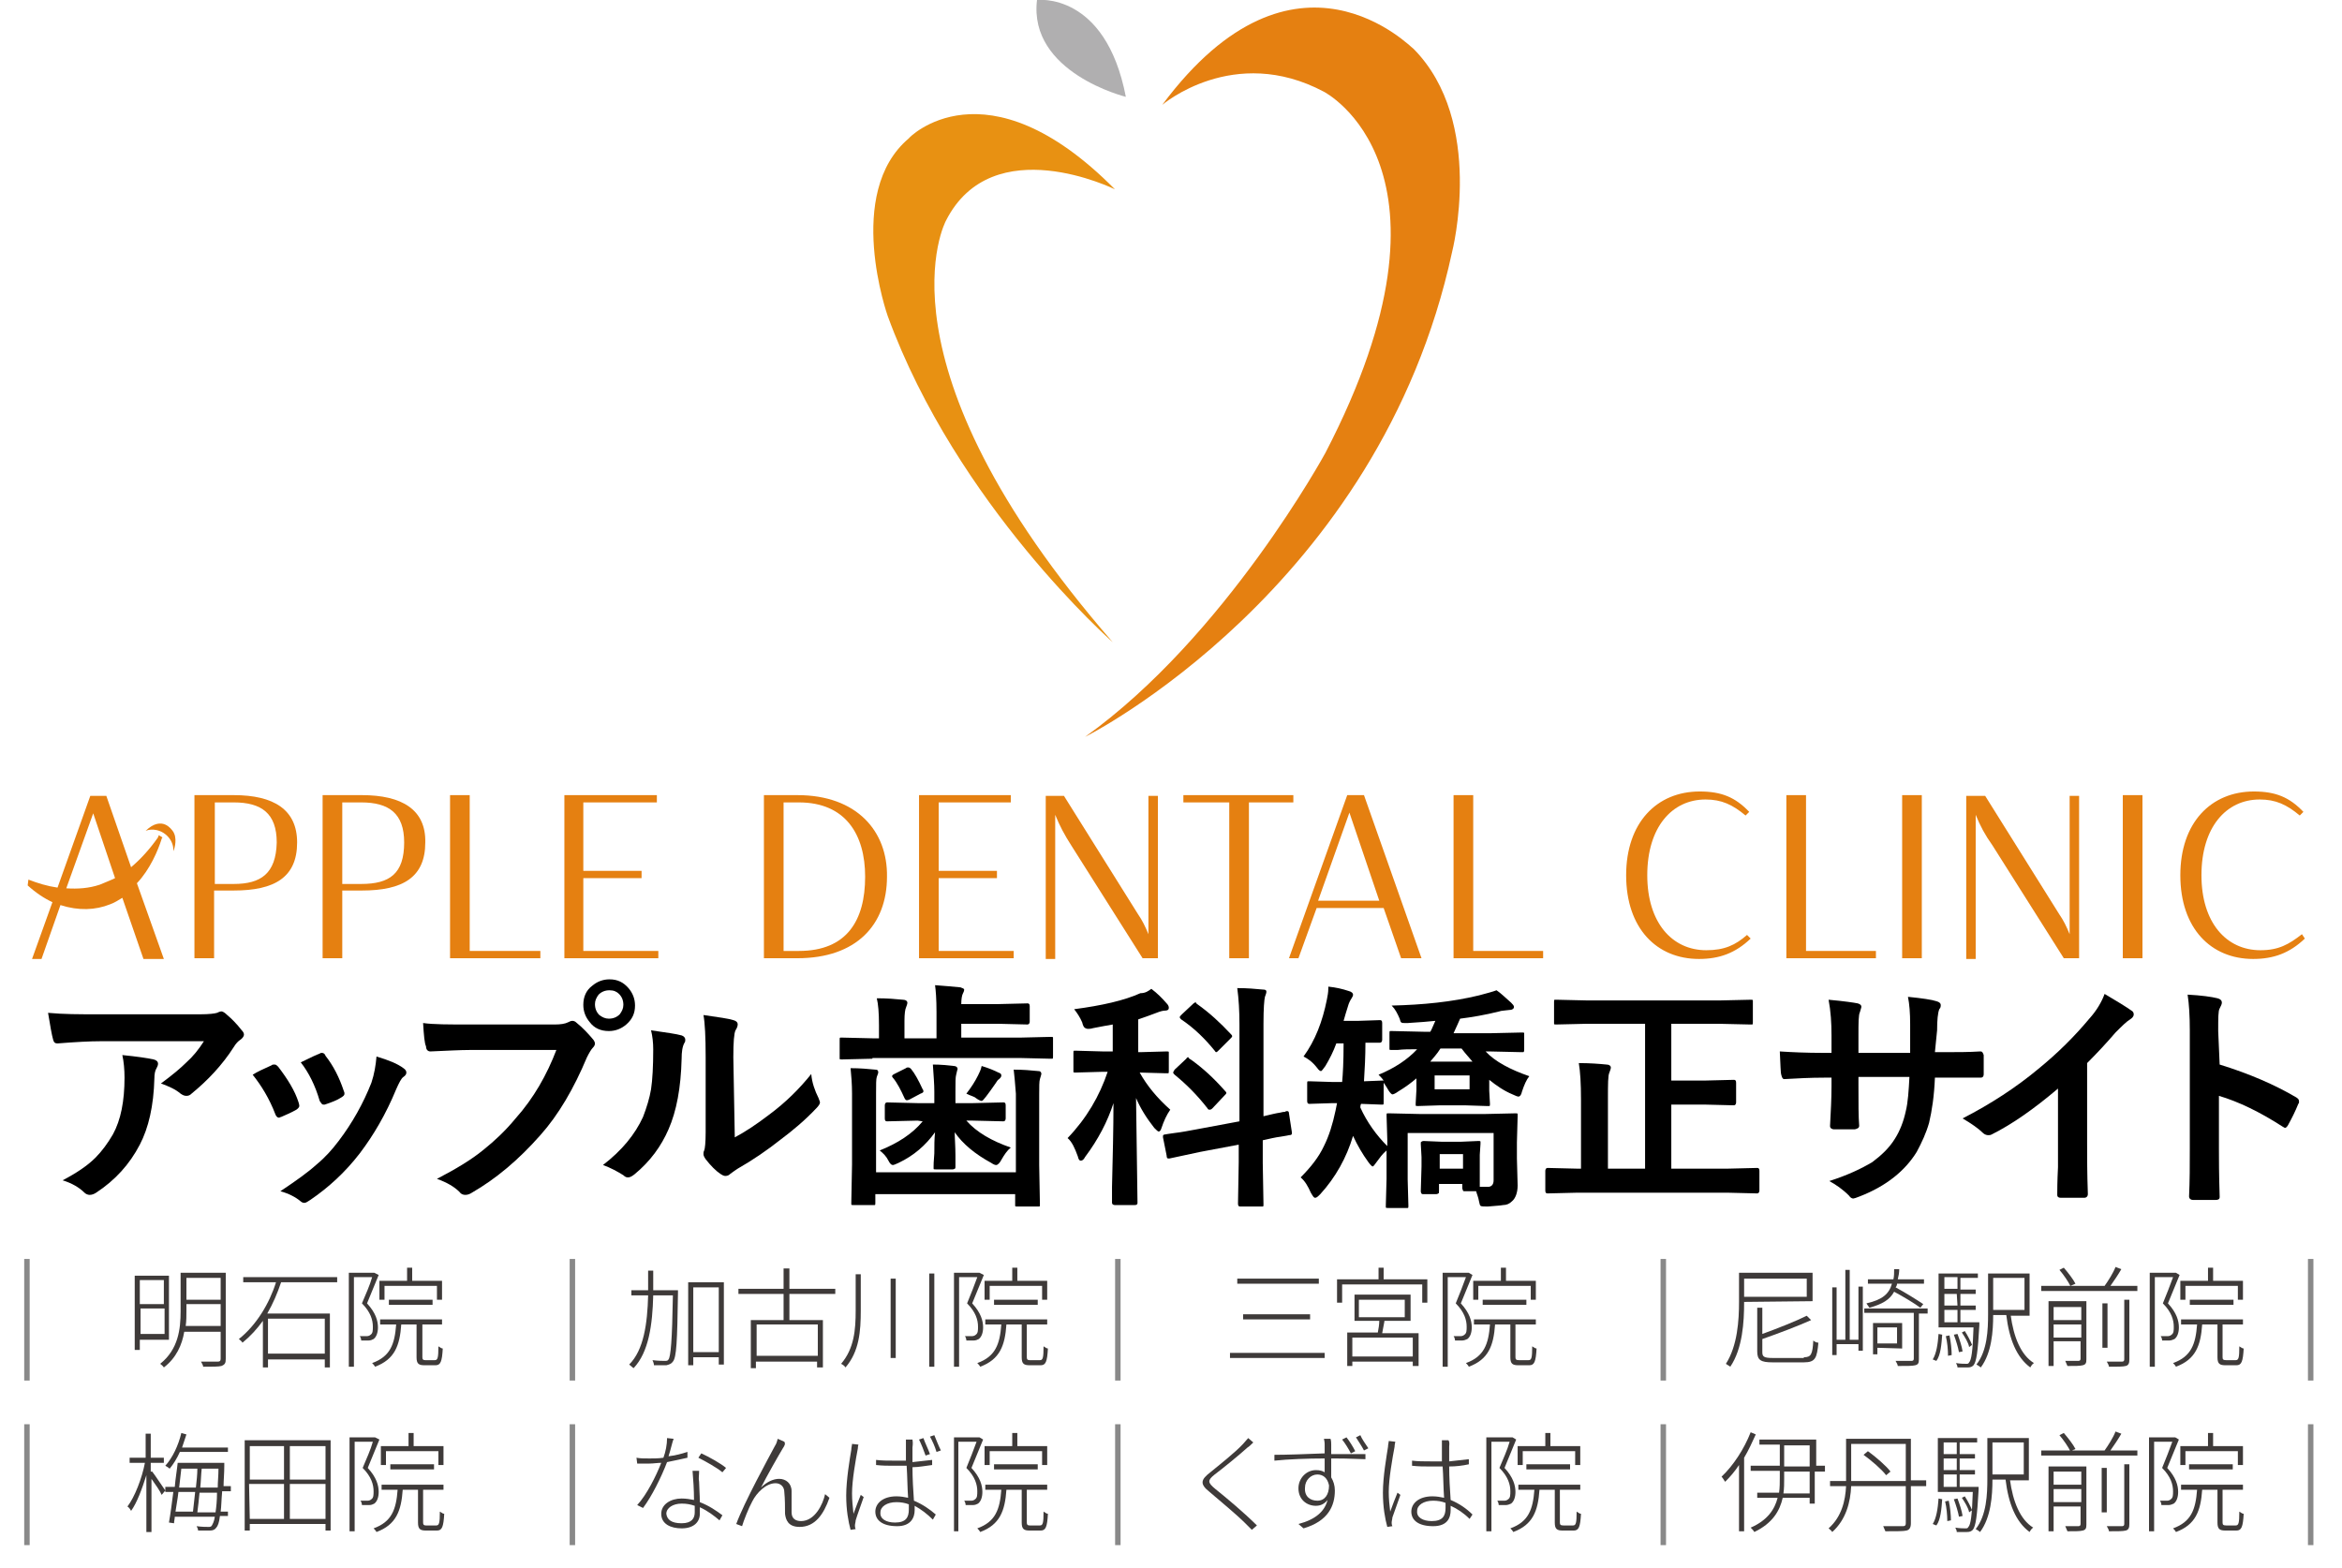 <?xml version="1.0" encoding="utf-8"?>
<!-- Generator: Adobe Illustrator 27.9.0, SVG Export Plug-In . SVG Version: 6.00 Build 0)  -->
<svg version="1.1" id="レイヤー_1" xmlns="http://www.w3.org/2000/svg" xmlns:xlink="http://www.w3.org/1999/xlink" x="0px"
	 y="0px" viewBox="0 0 321.6 215.3" style="enable-background:new 0 0 321.6 215.3;" xml:space="preserve">
<style type="text/css">
	.st0{fill:none;stroke:#898989;stroke-width:0.75;stroke-miterlimit:10;}
	.st1{fill:#E58011;}
	.st2{fill:#E89112;}
	.st3{fill:#B0AFB0;}
	.st4{enable-background:new    ;}
	.st5{fill:#3E3A39;}
</style>
<g>
	<g>
		<g>
			<g>
				<line class="st0" x1="3.7" y1="172.9" x2="3.7" y2="189.6"/>
			</g>
		</g>
	</g>
	<g>
		<g>
			<g>
				<line class="st0" x1="3.7" y1="195.6" x2="3.7" y2="212.2"/>
			</g>
		</g>
	</g>
	<g>
		<g>
			<g>
				<line class="st0" x1="78.6" y1="172.9" x2="78.6" y2="189.6"/>
			</g>
		</g>
	</g>
	<g>
		<g>
			<g>
				<line class="st0" x1="78.6" y1="195.6" x2="78.6" y2="212.2"/>
			</g>
		</g>
	</g>
	<g>
		<g>
			<g>
				<line class="st0" x1="153.5" y1="172.9" x2="153.5" y2="189.6"/>
			</g>
		</g>
	</g>
	<g>
		<g>
			<g>
				<line class="st0" x1="153.5" y1="195.6" x2="153.5" y2="212.2"/>
			</g>
		</g>
	</g>
	<g>
		<g>
			<g>
				<line class="st0" x1="228.4" y1="172.9" x2="228.4" y2="189.6"/>
			</g>
		</g>
	</g>
	<g>
		<g>
			<g>
				<line class="st0" x1="228.4" y1="195.6" x2="228.4" y2="212.2"/>
			</g>
		</g>
	</g>
	<g>
		<g>
			<g>
				<line class="st0" x1="317.3" y1="172.9" x2="317.3" y2="189.6"/>
			</g>
		</g>
	</g>
	<g>
		<g>
			<g>
				<line class="st0" x1="317.3" y1="195.6" x2="317.3" y2="212.2"/>
			</g>
		</g>
	</g>
</g>
<g>
	<path class="st1" d="M32.1,109.2h-5.4v22.4h2.7v-9.3h2.7c5.6,0,8.7-1.8,8.7-6.6C40.8,111.2,37.6,109.2,32.1,109.2 M32.1,121.4h-2.6
		v-11.2h2.6c3.8,0,5.9,1.5,5.9,5.5C37.9,120,35.8,121.4,32.1,121.4"/>
	<path class="st1" d="M49.7,109.2h-5.4v22.4H47v-9.3h2.7c5.6,0,8.7-1.8,8.7-6.6C58.5,111.2,55.2,109.2,49.7,109.2 M49.6,121.4H47
		v-11.2h2.6c3.8,0,5.9,1.5,5.9,5.5C55.5,120,53.5,121.4,49.6,121.4"/>
	<polygon class="st1" points="64.5,109.2 61.8,109.2 61.8,131.6 74.2,131.6 74.2,130.6 64.5,130.6 	"/>
	<path class="st1" d="M22.2,115.2c0-0.1,0.1-0.1,0.1-0.2l-0.5-0.3c0,0.1-0.1,0.2-0.1,0.3c-1.2,1.7-2.4,3-3.7,4.1l-3.4-9.8h-2.2
		l-4.5,12.6c-1.4-0.2-2.7-0.6-4-1.1l-0.1,0.8c1.1,1,2.3,1.8,3.4,2.3l-2.8,7.8h1.3l2.6-7.4c2.5,0.8,4.8,0.7,6.8-0.1
		c0.6-0.2,1.2-0.6,1.7-0.9l2.9,8.4h2.8l-3.7-10.4C20.6,119.4,21.7,116.8,22.2,115.2 M13.7,121.5c-1.5,0.5-3,0.6-4.6,0.5l3.7-10.3
		l3,8.9C15.2,120.9,14.4,121.2,13.7,121.5"/>
	<path class="st1" d="M20,114.1c0.5-0.2,1-0.2,1.5-0.1c1.4,0.3,2.4,1.6,2.3,2.9c0.2-0.4,0.6-1.9-0.1-2.8
		C23.6,114,22.3,111.9,20,114.1"/>
	<path class="st1" d="M109.5,109.2h-4.6v22.4h4.6c8.1,0,12.3-4.6,12.3-11.2C121.9,114.2,117.7,109.2,109.5,109.2 M109.7,130.6h-2.1
		v-20.4h2.1c6.4,0,9.1,4.4,9.1,10.2C118.8,126.4,116.3,130.6,109.7,130.6"/>
	<polygon class="st1" points="128.9,120.6 136.9,120.6 136.9,119.6 128.9,119.6 128.9,110.2 138.8,110.2 138.8,109.2 126.2,109.2 
		126.2,131.6 139.2,131.6 139.2,130.6 128.9,130.6 	"/>
	<path class="st1" d="M157.7,128.3c-0.4-1-0.9-2-1.4-2.7l-10.2-16.3h-2.5v22.4h1.3v-19.8c0.6,1.5,1.3,2.8,2.2,4.2l9.8,15.5h2.1
		v-22.3h-1.3L157.7,128.3L157.7,128.3z"/>
	<polygon class="st1" points="177.6,109.2 162.5,109.2 162.5,110.2 168.8,110.2 168.8,131.6 171.5,131.6 171.5,110.2 177.6,110.2 	
		"/>
	<path class="st1" d="M185,109.2l-8,22.4h1.3l2.5-6.9h9.2l2.4,6.9h2.8l-7.9-22.4C187.2,109.2,185,109.2,185,109.2z M181,123.7
		l4.3-12.1l4.1,12.1H181z"/>
	<polygon class="st1" points="202.3,109.2 199.6,109.2 199.6,131.6 211.9,131.6 211.9,130.6 202.3,130.6 	"/>
	<path class="st1" d="M234.3,130.5c-4.7,0-8.1-3.8-8.1-10.3c0-6.6,3.4-10.4,8-10.4c2.2,0,3.7,0.7,5.5,2.2l0.5-0.5
		c-1.9-2-3.8-2.8-6.8-2.8c-5.9,0-10.1,4.3-10.1,11.5c0,7.3,4.2,11.5,10,11.5c2.8,0,5-0.8,7.1-2.8l-0.5-0.5
		C238.3,129.8,236.8,130.5,234.3,130.5"/>
	<polygon class="st1" points="248,109.2 245.3,109.2 245.3,131.6 257.6,131.6 257.6,130.6 248,130.6 	"/>
	<rect x="261.2" y="109.2" class="st1" width="2.7" height="22.4"/>
	<path class="st1" d="M284.2,128.3c-0.4-1-0.9-2-1.4-2.7l-10.2-16.3H270v22.4h1.3v-19.8c0.6,1.5,1.3,2.8,2.3,4.2l9.8,15.5h2.1v-22.3
		h-1.3L284.2,128.3L284.2,128.3z"/>
	<rect x="291.5" y="109.2" class="st1" width="2.7" height="22.4"/>
	<path class="st1" d="M316.1,128.3c-1.8,1.4-3.2,2.2-5.7,2.2c-4.7,0-8.1-3.8-8.1-10.3c0-6.6,3.4-10.4,8-10.4c2.2,0,3.7,0.7,5.5,2.2
		l0.5-0.5c-1.9-2-3.8-2.8-6.8-2.8c-5.9,0-10.1,4.3-10.1,11.5c0,7.3,4.2,11.5,10,11.5c2.8,0,5-0.8,7.1-2.8L316.1,128.3z"/>
	<polygon class="st1" points="80.1,120.6 88.1,120.6 88.1,119.6 80.1,119.6 80.1,110.2 90.2,110.2 90.2,109.2 77.5,109.2 
		77.5,131.6 90.4,131.6 90.4,130.6 80.1,130.6 	"/>
</g>
<g>
	<path class="st2" d="M153.1,26c0,0-16.8-8.3-23.2,4.3c0,0-10.6,19.4,22.9,57.9c0,0-21.4-18.8-30.9-44.8c0,0-6-16.9,2.9-24.4
		C124.7,19,135.3,8,153.1,26"/>
	<path class="st1" d="M159.6,14.4c0,0,9.8-8.4,22.2-1.8c0,0,20.5,10.5,0.2,49.6c0,0-13.7,25.2-33,39c0,0,40.4-20.2,50.4-66.6
		c0,0,4.6-17.9-5.3-27.9C193.9,6.7,177.9-10.2,159.6,14.4"/>
	<path class="st3" d="M142.4,0c0,0,9.4-1.2,12.2,13.3C154.6,13.3,141.2,10,142.4,0"/>
</g>
<g class="st4">
	<path class="st5" d="M20.9,202.1c0.4,0.5,1.5,2.2,1.8,2.6l-0.5,0.6c-0.2-0.5-0.9-1.5-1.4-2.2v7.3h-0.7v-7.8
		c-0.6,1.9-1.3,3.8-2.1,4.9c-0.1-0.2-0.3-0.5-0.5-0.6c1-1.3,2-3.9,2.4-6h-2.1v-0.7H20v-3.3h0.7v3.3h1.8v0.7h-1.8v1.2H20.9z
		 M24.7,199.4c-0.4,0.9-0.9,1.7-1.4,2.3c-0.1-0.1-0.4-0.3-0.6-0.4c1-1.1,1.8-2.8,2.2-4.5l0.7,0.2c-0.2,0.6-0.4,1.2-0.6,1.8h6.3v0.6
		L24.7,199.4L24.7,199.4z M30.5,204.9c-0.1,1.1-0.1,2-0.2,2.7h1v0.6h-1.1c-0.1,0.9-0.3,1.4-0.5,1.6c-0.2,0.3-0.5,0.4-0.9,0.4
		c-0.3,0-1,0-1.6,0c0-0.2-0.1-0.4-0.2-0.6c0.7,0.1,1.3,0.1,1.6,0.1c0.2,0,0.4,0,0.5-0.2s0.3-0.5,0.4-1.2H24c0,0.3-0.1,0.6-0.1,0.9
		l-0.7-0.1c0.2-1.1,0.4-2.6,0.6-4.2h-1.1v-0.7H24c0.1-1.2,0.3-2.3,0.4-3.3h6.4v0.4c0,1.1-0.1,2-0.1,2.8h1v0.7h-1.2V204.9z
		 M24.5,204.9c-0.1,1-0.3,1.9-0.4,2.7h2.4c0.1-0.8,0.2-1.7,0.3-2.7H24.5z M24.9,201.7c-0.1,0.8-0.2,1.7-0.3,2.6h2.3
		c0.1-0.9,0.2-1.8,0.2-2.6H24.9z M29.6,207.7c0.1-0.7,0.2-1.6,0.2-2.7h-2.4c-0.1,1-0.2,2-0.3,2.7H29.6z M29.9,204.3
		c0-0.8,0.1-1.6,0.1-2.6h-2.3c-0.1,0.8-0.1,1.7-0.2,2.6H29.9z"/>
	<path class="st5" d="M45.4,197.8v12.4h-0.7v-0.9H34.3v0.9h-0.7v-12.4H45.4z M34.3,198.6v4.6H39v-4.6H34.3z M34.3,208.6H39v-4.8
		h-4.8L34.3,208.6L34.3,208.6z M44.7,198.6h-4.9v4.6h4.9V198.6z M44.7,208.6v-4.8h-4.9v4.8H44.7z"/>
	<path class="st5" d="M52.1,197.7c-0.5,1.2-1.1,2.7-1.6,3.9c1.2,1.3,1.5,2.4,1.5,3.3c0,0.7-0.2,1.3-0.6,1.6
		c-0.2,0.1-0.4,0.2-0.7,0.2s-0.7,0-1,0c0-0.2-0.1-0.5-0.2-0.6c0.4,0,0.7,0,1,0c0.2,0,0.4-0.1,0.5-0.2c0.3-0.2,0.3-0.6,0.3-1.1
		c0-0.9-0.3-2-1.5-3.2c0.5-1.2,1.1-2.5,1.4-3.6h-2.5v12.3H48v-12.9h3.4h0.1L52.1,197.7z M59.9,209.5c0.4,0,0.5-0.3,0.5-1.9
		c0.2,0.1,0.4,0.3,0.6,0.3c-0.1,1.8-0.3,2.3-1,2.3h-1.5c-0.8,0-1.1-0.2-1.1-1.1v-4.5h-2.1c-0.2,2.9-0.9,4.8-3.6,5.8
		c-0.1-0.2-0.3-0.4-0.4-0.5c2.5-0.9,3.1-2.6,3.3-5.3h-2.2v-0.7h8.5v0.7h-2.8v4.5c0,0.3,0.1,0.4,0.4,0.4H59.9z M53,201.2h-0.7v-2.6
		h3.8v-1.8h0.7v1.8h4.1v2.6h-0.7v-1.9H53V201.2z M53.6,201.8v-0.7h6v0.7H53.6z"/>
</g>
<g class="st4">
	<path class="st5" d="M91.8,200c0.8-0.1,1.7-0.3,2.6-0.6v0.8c-0.9,0.2-1.8,0.4-2.8,0.6c-0.8,2.1-2.1,4.7-3.3,6.3l-0.8-0.4
		c1.3-1.4,2.6-4,3.3-5.8c-0.5,0-1.1,0.1-1.6,0.1s-1.2,0-1.7,0l-0.1-0.8c0.5,0.1,1.1,0.1,1.8,0.1c0.6,0,1.2,0,1.9-0.1
		c0.3-0.8,0.5-1.8,0.5-2.7l0.9,0.1C92.3,198.1,92.1,199.1,91.8,200z M96,203.5c0,0.6,0.1,1.8,0.1,2.8c1.3,0.5,2.3,1.2,3.1,1.8
		l-0.4,0.7c-0.7-0.6-1.6-1.3-2.7-1.8c0,0.3,0,0.6,0,0.9c0,1.1-0.8,2-2.5,2c-1.5,0-2.8-0.6-2.8-2c0-1.3,1.3-2.1,2.8-2.1
		c0.6,0,1.2,0.1,1.7,0.2c0-1.3-0.1-2.9-0.2-4H96C96,202.7,95.9,203,96,203.5z M93.6,209.2c1.4,0,1.8-0.7,1.8-1.5c0-0.3,0-0.6,0-0.9
		c-0.6-0.2-1.1-0.3-1.8-0.3c-1.2,0-2.1,0.6-2.1,1.4C91.6,208.7,92.2,209.2,93.6,209.2z M95.9,200.2l0.4-0.6c1.1,0.5,2.7,1.4,3.4,2
		l-0.5,0.6C98.5,201.6,96.9,200.7,95.9,200.2z"/>
	<path class="st5" d="M107.5,198.9c-0.6,1-2.2,3.8-3,5.4c0.8-0.8,1.7-1.2,2.5-1.2c0.9,0,1.7,0.6,1.7,1.7c0,1,0,2.1,0,2.9
		c0,0.9,0.6,1.2,1.3,1.2c1.9,0,3-2.3,3.3-3.7l0.6,0.5c-0.8,2.3-2,4-4.1,4c-1.6,0-1.9-1-2-1.8c0-0.9,0-2-0.1-3c0-0.7-0.5-1.2-1.2-1.2
		c-1.3,0-2.6,1.3-3.2,2.5c-0.5,0.9-1.2,2.7-1.4,3.4l-0.8-0.3c1.1-3,4.5-9.2,5.3-10.7c0.2-0.3,0.3-0.6,0.4-1l0.9,0.4
		C107.9,198.3,107.7,198.6,107.5,198.9z"/>
	<path class="st5" d="M117.8,198.9c-0.3,1.6-0.8,4.4-0.8,6.2c0,1,0.1,1.8,0.2,2.8c0.3-0.8,0.7-1.9,1-2.6l0.4,0.3
		c-0.3,0.9-0.9,2.5-1.1,3.2c0,0.2-0.1,0.5-0.1,0.7c0,0.1,0,0.3,0.1,0.5l-0.7,0.1c-0.3-1.1-0.6-2.7-0.6-4.7c0-2.2,0.5-5.1,0.7-6.3
		c0-0.3,0.1-0.6,0.1-0.8l0.9,0.1C117.9,198.3,117.8,198.6,117.8,198.9z M125.3,198.8c0,0.5,0,1.3,0,2c1-0.1,1.9-0.2,2.7-0.3v0.7
		c-0.9,0.1-1.8,0.3-2.7,0.3c0,1.5,0.1,3.2,0.2,4.6c1.2,0.5,2.2,1.2,3,1.9l-0.4,0.7c-0.8-0.8-1.6-1.4-2.5-1.9c0,0.2,0,0.4,0,0.6
		c0,1-0.5,2.2-2.4,2.2c-2,0-3-0.8-3-2c0-1.1,1-2.1,2.9-2.1c0.6,0,1.1,0.1,1.6,0.2c-0.1-1.3-0.1-3-0.2-4.4c-0.6,0-1.1,0-1.7,0
		c-0.9,0-1.6,0-2.5-0.1v-0.7c0.8,0.1,1.6,0.1,2.5,0.1c0.5,0,1.1,0,1.6,0c0-0.8,0-1.5,0-2c0-0.3,0-0.6,0-0.9h0.9
		C125.4,198.3,125.3,198.6,125.3,198.8z M122.9,209.1c1.5,0,1.9-0.7,1.9-1.8c0-0.2,0-0.4,0-0.7c-0.5-0.2-1.1-0.3-1.7-0.3
		c-1.3,0-2.2,0.6-2.2,1.4C120.8,208.6,121.7,209.1,122.9,209.1z M127.7,199.7l-0.6,0.2c-0.2-0.6-0.6-1.6-0.9-2.2l0.6-0.2
		C127,198.1,127.5,199.1,127.7,199.7z M129.2,199.2l-0.6,0.2c-0.2-0.7-0.6-1.6-0.9-2.1l0.6-0.2C128.5,197.6,128.9,198.6,129.2,199.2
		z"/>
	<path class="st5" d="M135,197.7c-0.5,1.2-1.1,2.7-1.6,3.9c1.2,1.3,1.5,2.4,1.5,3.3c0,0.7-0.2,1.3-0.6,1.6c-0.2,0.1-0.4,0.2-0.7,0.2
		s-0.7,0-1,0c0-0.2-0.1-0.5-0.2-0.6c0.4,0,0.7,0,1,0c0.2,0,0.4-0.1,0.5-0.2c0.3-0.2,0.3-0.6,0.3-1.1c0-0.9-0.3-2-1.5-3.2
		c0.5-1.2,1-2.5,1.4-3.6h-2.5v12.3H131v-12.9h3.4h0.1L135,197.7z M142.8,209.5c0.4,0,0.5-0.3,0.5-1.9c0.2,0.1,0.4,0.3,0.6,0.3
		c-0.1,1.8-0.3,2.3-1,2.3h-1.5c-0.8,0-1.1-0.2-1.1-1.1v-4.5h-2.1c-0.2,2.9-0.9,4.8-3.6,5.8c-0.1-0.2-0.3-0.4-0.4-0.5
		c2.5-0.9,3.1-2.6,3.3-5.3h-2.2v-0.7h8.5v0.7H141v4.5c0,0.3,0.1,0.4,0.4,0.4H142.8z M135.9,201.2h-0.7v-2.6h3.8v-1.8h0.7v1.8h4.1
		v2.6h-0.7v-1.9h-7.2L135.9,201.2L135.9,201.2z M136.5,201.8v-0.7h6v0.7H136.5z"/>
</g>
<g class="st4">
	<path class="st5" d="M171.3,198.8c-1.1,1-3.3,2.8-4.5,3.7c-1,0.8-1,1.1,0.1,2c1.5,1.2,4,3.3,5.7,5l-0.7,0.6
		c-0.3-0.3-0.6-0.6-0.9-0.9c-1.2-1.2-3.5-3.1-4.9-4.3c-1.4-1.1-1.2-1.7,0.1-2.7c1.1-0.9,3.5-2.8,4.5-3.9c0.2-0.2,0.5-0.6,0.7-0.8
		l0.7,0.6C171.9,198.3,171.5,198.7,171.3,198.8z"/>
	<path class="st5" d="M182.8,198.4c0,0.3,0,0.8,0,1.3c0.2,0,0.4,0,0.5,0c2,0,3.6,0,4.2,0v0.7c-0.8,0-2-0.1-4.2-0.1
		c-0.2,0-0.3,0-0.5,0c0,0.9,0,1.9,0,2.6c0.3,0.5,0.5,1.1,0.5,1.8c0,2.1-0.9,4.2-4.3,5.2l-0.7-0.6c2.3-0.6,3.6-1.7,4-3.3
		c-0.4,0.5-0.9,0.8-1.6,0.8c-1.3,0-2.4-0.9-2.4-2.4c0-1.4,1.1-2.5,2.4-2.5c0.5,0,0.9,0.1,1.2,0.3c0-0.5,0-1.2,0-1.9
		c-2.3,0-5,0.1-6.9,0.3v-0.8c1.6,0,4.5-0.1,6.9-0.2c0-0.6,0-1,0-1.3s-0.1-0.7-0.1-0.7h0.9C182.8,197.8,182.8,198.3,182.8,198.4z
		 M180.9,206.1c1,0,1.6-0.8,1.6-2.1c-0.2-1-0.8-1.5-1.6-1.5c-0.9,0-1.7,0.8-1.7,1.8C179.1,205.5,179.9,206.1,180.9,206.1z
		 M186.1,199.3l-0.6,0.3c-0.3-0.6-0.8-1.4-1.2-1.9l0.6-0.3C185.3,197.9,185.8,198.7,186.1,199.3z M187.9,198.9l-0.6,0.3
		c-0.3-0.6-0.8-1.3-1.1-1.8l0.6-0.3C187,197.6,187.5,198.3,187.9,198.9z"/>
	<path class="st5" d="M191.5,198.7c-0.3,1.6-0.8,4.4-0.8,6.2c0,1,0.1,1.8,0.2,2.7c0.3-0.8,0.7-1.9,1-2.6l0.4,0.3
		c-0.3,0.9-0.9,2.5-1.1,3.1c0,0.2-0.1,0.5-0.1,0.7c0,0.1,0,0.3,0.1,0.5l-0.7,0.1c-0.3-1.1-0.6-2.7-0.6-4.7c0-2.2,0.5-5,0.7-6.3
		c0-0.3,0.1-0.6,0.1-0.8l0.9,0.1C191.6,198.1,191.5,198.4,191.5,198.7z M199,198.7c0,0.5,0,1.3,0,2c1-0.1,1.9-0.2,2.7-0.3v0.7
		c-0.9,0.2-1.8,0.3-2.7,0.3c0,1.5,0.1,3.2,0.2,4.6c1.2,0.5,2.2,1.2,3,2l-0.4,0.6c-0.8-0.8-1.7-1.4-2.6-1.8c0,0.2,0,0.4,0,0.6
		c0,1-0.4,2.2-2.4,2.2s-3-0.8-3-2c0-1.1,1-2.1,2.9-2.1c0.6,0,1.1,0.1,1.6,0.2c-0.1-1.3-0.1-3-0.2-4.3c-0.6,0-1.1,0-1.7,0
		c-0.9,0-1.6,0-2.5-0.1v-0.7c0.8,0.1,1.6,0.1,2.5,0.1c0.5,0,1.1,0,1.6,0v-2c0-0.3,0-0.6,0-0.9h0.9C199.1,198.1,199,198.4,199,198.7z
		 M196.6,208.9c1.5,0,1.9-0.7,1.9-1.8c0-0.2,0-0.4,0-0.7c-0.5-0.2-1.1-0.3-1.7-0.3c-1.3,0-2.2,0.6-2.2,1.4
		C194.5,208.4,195.4,208.9,196.6,208.9z"/>
	<path class="st5" d="M208.2,197.7c-0.5,1.2-1.1,2.7-1.6,3.9c1.2,1.3,1.5,2.4,1.5,3.3c0,0.7-0.2,1.3-0.6,1.6
		c-0.2,0.1-0.5,0.2-0.7,0.2c-0.3,0-0.7,0-1,0c0-0.2-0.1-0.5-0.2-0.6c0.4,0,0.7,0,1,0c0.2,0,0.4-0.1,0.5-0.2c0.3-0.2,0.3-0.6,0.3-1.1
		c0-0.9-0.3-2-1.5-3.2c0.5-1.2,1.1-2.5,1.4-3.6h-2.5v12.3h-0.7v-12.9h3.5h0.1L208.2,197.7z M216,209.5c0.4,0,0.5-0.3,0.5-1.9
		c0.2,0.1,0.4,0.3,0.6,0.3c-0.1,1.8-0.3,2.3-1,2.3h-1.5c-0.8,0-1.1-0.2-1.1-1.1v-4.5h-2.1c-0.2,2.9-0.9,4.8-3.6,5.8
		c-0.1-0.2-0.3-0.4-0.4-0.5c2.5-0.9,3.1-2.6,3.3-5.3h-2.2v-0.7h8.5v0.7h-2.8v4.5c0,0.3,0.1,0.4,0.5,0.4H216z M209.1,201.2h-0.7v-2.6
		h3.8v-1.8h0.7v1.8h4.1v2.6h-0.7v-1.9h-7.2L209.1,201.2L209.1,201.2z M209.6,201.8v-0.7h6v0.7H209.6z"/>
</g>
<g class="st4">
	<path class="st5" d="M19.2,183.9v1.5h-0.7v-10.2h4.7v8.8h-4V183.9z M19.2,175.8v3.3h3.3v-3.3H19.2z M22.6,183.2v-3.5h-3.3v3.5H22.6
		z M31,186.6c0,0.6-0.1,0.8-0.6,1c-0.4,0.1-1.2,0.1-2.5,0.1c0-0.2-0.2-0.5-0.3-0.7c1.1,0,2,0,2.3,0s0.4-0.1,0.4-0.4v-3.7h-5
		c-0.3,1.8-1.1,3.6-2.8,4.9c-0.1-0.2-0.4-0.4-0.5-0.5c2.5-2,2.8-4.8,2.8-7.2v-5.3H31V186.6z M30.3,182.2v-3.1h-4.7v0.9
		c0,0.7,0,1.4-0.1,2.1h4.8V182.2z M25.6,175.5v3h4.7v-3H25.6z"/>
	<path class="st5" d="M38.6,176.1c-0.5,1.5-1.1,2.9-1.9,4.3h8.6v7.4h-0.7v-1.1h-7.8v1.1h-0.7v-6.4c-0.8,1.1-1.7,2.1-2.8,3
		c-0.1-0.2-0.4-0.4-0.5-0.5c2.4-1.9,4.2-4.9,5.1-7.8h-4.5v-0.7h12.9v0.7H38.6z M36.8,181.1v4.8h7.8v-4.8H36.8z"/>
	<path class="st5" d="M52,175.1c-0.5,1.2-1.1,2.7-1.6,3.9c1.2,1.3,1.5,2.4,1.5,3.3c0,0.7-0.2,1.3-0.6,1.6c-0.2,0.1-0.4,0.2-0.7,0.2
		s-0.7,0-1,0c0-0.2-0.1-0.5-0.2-0.6c0.4,0,0.7,0,1,0c0.2,0,0.4-0.1,0.5-0.2c0.3-0.2,0.3-0.6,0.3-1.1c0-0.9-0.3-2-1.5-3.2
		c0.5-1.2,1.1-2.5,1.4-3.6h-2.5v12.3h-0.7v-12.9h3.4h0.1L52,175.1z M59.7,186.8c0.4,0,0.5-0.3,0.5-1.9c0.2,0.1,0.4,0.3,0.6,0.3
		c-0.1,1.8-0.3,2.3-1,2.3h-1.5c-0.8,0-1.1-0.2-1.1-1.1v-4.5h-2.1c-0.2,2.9-0.9,4.8-3.6,5.8c-0.1-0.2-0.3-0.4-0.4-0.5
		c2.5-0.9,3.1-2.6,3.3-5.3h-2.2v-0.7h8.5v0.7H58v4.5c0,0.3,0.1,0.4,0.4,0.4H59.7z M52.8,178.5h-0.7v-2.6h3.8v-1.8h0.7v1.8h4.1v2.6
		H60v-1.9h-7.2V178.5z M53.4,179.2v-0.7h6v0.7H53.4z"/>
</g>
<g class="st4">
	<path class="st5" d="M93.1,177.5c-0.1,6.8-0.2,8.9-0.7,9.5c-0.2,0.3-0.5,0.4-0.9,0.5c-0.4,0-1.1,0-1.7,0c0-0.2-0.1-0.5-0.2-0.7
		c0.8,0.1,1.5,0.1,1.7,0.1s0.4,0,0.5-0.2c0.3-0.4,0.5-2.6,0.6-8.8h-2.7c-0.1,4-0.6,7.8-2.7,10c-0.1-0.1-0.4-0.3-0.6-0.5
		c2-2,2.5-5.6,2.6-9.5h-2.3v-0.7H89c0-0.9,0-1.8,0-2.7h0.7c0,0.9,0,1.8,0,2.7h3.4V177.5z M99.4,176.1v11.3h-0.7v-1h-3.5v1.1h-0.7
		v-11.4L99.4,176.1L99.4,176.1z M98.7,185.7v-8.9h-3.5v8.9H98.7z"/>
	<path class="st5" d="M108.4,177.7v3.6h4.6v6.5h-0.8V187h-8.4v0.9h-0.7v-6.6h4.5v-3.6h-6.2V177h6.2v-2.8h0.8v2.8h6.3v0.7H108.4z
		 M112.3,181.9h-8.4v4.3h8.4V181.9z"/>
	<path class="st5" d="M118.2,175v5c0,2.8-0.2,5.6-2.1,7.8c-0.1-0.2-0.4-0.4-0.6-0.5c1.8-2.1,2-4.7,2-7.3v-5H118.2z M123,175.6v10.9
		h-0.7v-10.9H123z M128.3,174.9v12.8h-0.7v-12.8H128.3z"/>
	<path class="st5" d="M135.1,175.1c-0.5,1.2-1.1,2.7-1.6,3.9c1.2,1.3,1.5,2.4,1.5,3.3c0,0.7-0.2,1.3-0.6,1.6
		c-0.2,0.1-0.4,0.2-0.7,0.2s-0.7,0-1,0c0-0.2-0.1-0.5-0.2-0.6c0.4,0,0.7,0,1,0c0.2,0,0.4-0.1,0.5-0.2c0.3-0.2,0.3-0.6,0.3-1.1
		c0-0.9-0.3-2-1.5-3.2c0.5-1.2,1-2.5,1.4-3.6h-2.5v12.3H131v-12.9h3.4h0.1L135.1,175.1z M142.8,186.8c0.4,0,0.5-0.3,0.5-1.9
		c0.2,0.1,0.4,0.3,0.6,0.3c-0.1,1.8-0.3,2.3-1,2.3h-1.5c-0.8,0-1.1-0.2-1.1-1.1v-4.5h-2.1c-0.2,2.9-0.9,4.8-3.6,5.8
		c-0.1-0.2-0.3-0.4-0.4-0.5c2.5-0.9,3.1-2.6,3.3-5.3h-2.2v-0.7h8.5v0.7H141v4.5c0,0.3,0.1,0.4,0.4,0.4H142.8z M135.9,178.5h-0.7
		v-2.6h3.8v-1.8h0.7v1.8h4.1v2.6h-0.7v-1.9h-7.2L135.9,178.5L135.9,178.5z M136.5,179.2v-0.7h6v0.7H136.5z"/>
</g>
<g class="st4">
	<path class="st5" d="M181.9,185.8v0.7h-13v-0.7H181.9z M181.1,175.6v0.7h-11.2v-0.7H181.1z M179.9,180.5v0.7h-9.2v-0.7H179.9z"/>
	<path class="st5" d="M196,175.7v3.2h-0.7v-2.5h-11v2.5h-0.7v-3.2h5.7v-1.6h0.7v1.6H196z M190.1,181.5c-0.1,0.5-0.2,1.1-0.3,1.6h5
		v4.5H194V187h-8.3v0.6H185V183h4.2c0.1-0.5,0.2-1.1,0.2-1.6H186v-3.6h7.7v3.6h-3.6V181.5z M194,183.7h-8.3v2.6h8.3V183.7z
		 M186.6,180.9h6.3v-2.4h-6.3V180.9z"/>
	<path class="st5" d="M202.2,175.1c-0.5,1.2-1.1,2.7-1.6,3.9c1.2,1.3,1.5,2.4,1.5,3.3c0,0.7-0.2,1.3-0.6,1.6
		c-0.2,0.1-0.5,0.2-0.7,0.2c-0.3,0-0.7,0-1,0c0-0.2-0.1-0.5-0.2-0.6c0.4,0,0.7,0,1,0c0.2,0,0.4-0.1,0.5-0.2c0.3-0.2,0.3-0.6,0.3-1.1
		c0-0.9-0.3-2-1.5-3.2c0.5-1.2,1-2.5,1.4-3.6h-2.5v12.3h-0.7v-12.9h3.5h0.1L202.2,175.1z M209.9,186.8c0.4,0,0.5-0.3,0.5-1.9
		c0.2,0.1,0.4,0.3,0.6,0.3c-0.1,1.8-0.3,2.3-1,2.3h-1.5c-0.8,0-1.1-0.2-1.1-1.1v-4.5h-2.1c-0.2,2.9-0.9,4.8-3.6,5.8
		c-0.1-0.2-0.3-0.4-0.4-0.5c2.5-0.9,3.1-2.6,3.3-5.3h-2.2v-0.7h8.5v0.7h-2.8v4.5c0,0.3,0.1,0.4,0.5,0.4H209.9z M203,178.5h-0.7v-2.6
		h3.8v-1.8h0.7v1.8h4.1v2.6h-0.7v-1.9H203V178.5z M203.6,179.2v-0.7h6v0.7H203.6z"/>
</g>
<g class="st4">
	<path class="st5" d="M239.5,178.8v0.1c0,2.6-0.2,6.3-1.9,8.8c-0.1-0.1-0.5-0.3-0.6-0.4c1.6-2.5,1.8-6,1.8-8.5v-4h10.1v3.9
		L239.5,178.8L239.5,178.8z M239.5,175.6v2.5h8.6v-2.5H239.5z M247.7,186.4c1,0,1.2-0.4,1.3-2.3c0.2,0.2,0.5,0.3,0.7,0.3
		c-0.2,2.1-0.4,2.7-2,2.7h-4.3c-1.6,0-2.1-0.3-2.1-1.5v-6h0.7v3.6c2.2-0.8,4.7-1.8,6.1-2.5l0.6,0.6c-1.8,0.8-4.4,1.8-6.7,2.6v1.8
		c0,0.6,0.2,0.8,1.4,0.8h4.3V186.4z"/>
	<path class="st5" d="M255.2,176.7h0.6v8.8h-0.6v-0.9h-3v1.5h-0.6v-9.3h0.6v7.2h1.2v-9.6h0.6v9.6h1.2V176.7z M264.7,180.4h-1.2v6.3
		c0,0.5-0.1,0.7-0.5,0.8s-1.1,0.1-2.4,0.1c0-0.2-0.2-0.5-0.3-0.7c1.1,0,1.9,0,2.2,0c0.2,0,0.3-0.1,0.3-0.3v-6.3H256v-0.6h8.7V180.4z
		 M263.7,179.6c-0.8-0.6-2.3-1.5-3.6-2.2c-0.6,1.1-1.6,1.7-3.4,2.2c-0.1-0.2-0.3-0.4-0.4-0.6c2.2-0.5,3.1-1.3,3.5-2.7h-3.3v-0.6h3.5
		c0.1-0.4,0.1-0.9,0.1-1.4h0.7c0,0.5-0.1,1-0.2,1.4h3.6v0.6h-3.7c0,0.2-0.1,0.4-0.2,0.5c1.3,0.7,2.9,1.7,3.8,2.3L263.7,179.6z
		 M257.8,185.1v0.9h-0.6v-4.3h4v3.5L257.8,185.1L257.8,185.1z M257.8,182.3v2.2h2.7v-2.2H257.8z"/>
	<path class="st5" d="M265.4,186.7c0.5-0.8,0.7-2.1,0.8-3.5l0.5,0.1c-0.1,1.3-0.2,2.8-0.8,3.6L265.4,186.7z M271.8,181.6
		c0,0,0,0.2,0,0.4c-0.2,3.7-0.4,5-0.8,5.5c-0.2,0.2-0.4,0.3-0.8,0.3c-0.3,0-0.9,0-1.4,0c0-0.2-0.1-0.4-0.2-0.6
		c0.6,0.1,1.2,0.1,1.4,0.1c0.2,0,0.3,0,0.4-0.2c0.3-0.3,0.5-1.5,0.6-4.8h-4.8v-7.4h5.4v0.6h-2.4v1.6h2.1v0.6h-2.1v1.6h2.1v0.6h-2.1
		v1.7L271.8,181.6L271.8,181.6z M267,175.4v1.6h1.8v-1.6H267z M268.7,177.7H267v1.6h1.8L268.7,177.7L268.7,177.7z M267,181.6h1.8
		v-1.7H267V181.6z M267.7,183.4c0.2,0.9,0.3,2,0.3,2.7l-0.5,0.1c0-0.8-0.1-1.9-0.3-2.7L267.7,183.4z M268.8,183.2
		c0.3,0.8,0.6,1.7,0.7,2.4l-0.5,0.1c-0.1-0.6-0.4-1.6-0.7-2.4L268.8,183.2z M270.4,185c-0.1-0.6-0.6-1.4-1-2l0.4-0.2
		c0.4,0.6,0.8,1.4,1,1.9L270.4,185z M276.1,180.6c0.4,3,1.4,5.5,3.2,6.6c-0.2,0.1-0.4,0.4-0.5,0.6c-1.9-1.4-2.9-3.9-3.3-7.2h-1.8
		c0,2.2-0.2,5.2-1.7,7.2c-0.1-0.1-0.4-0.3-0.6-0.4c1.5-1.9,1.6-4.8,1.6-6.9v-5.6h5.7v5.8h-2.6V180.6z M273.7,175.5v4.4h4.3v-4.4
		H273.7z"/>
	<path class="st5" d="M293.5,176.6v0.7h-13.2v-0.7h8.7c0.5-0.7,1.2-1.8,1.5-2.6l0.8,0.3c-0.4,0.7-1,1.6-1.5,2.3H293.5z M286.5,186.7
		c0,0.5-0.1,0.7-0.5,0.8s-1,0.1-2.1,0.1c-0.1-0.2-0.2-0.5-0.3-0.7c0.9,0,1.6,0,1.8,0c0.2,0,0.3-0.1,0.3-0.3v-2.4H282v3.4h-0.7v-8.9
		h5.2V186.7z M282,179.5v1.8h3.8v-1.8H282z M285.8,183.7v-1.8H282v1.8H285.8z M283.4,174.1c0.6,0.7,1.3,1.6,1.6,2.2l-0.7,0.3
		c-0.3-0.6-0.9-1.5-1.5-2.2L283.4,174.1z M289.4,185.1h-0.7V179h0.7V185.1z M291.7,178.5h0.7v8.2c0,0.5-0.1,0.8-0.5,0.9
		c-0.4,0.1-1.1,0.1-2.3,0.1c0-0.2-0.2-0.5-0.3-0.7c1,0,1.8,0,2.1,0c0.2,0,0.3-0.1,0.3-0.3L291.7,178.5L291.7,178.5z"/>
	<path class="st5" d="M299.3,175.1c-0.5,1.2-1.1,2.7-1.6,3.9c1.2,1.3,1.5,2.4,1.5,3.3c0,0.7-0.2,1.3-0.6,1.6
		c-0.2,0.1-0.5,0.2-0.7,0.2c-0.3,0-0.7,0-1,0c0-0.2-0.1-0.5-0.2-0.6c0.4,0,0.7,0,1,0c0.2,0,0.4-0.1,0.5-0.2c0.3-0.2,0.3-0.6,0.3-1.1
		c0-0.9-0.3-2-1.5-3.2c0.5-1.2,1-2.5,1.4-3.6h-2.5v12.3h-0.7v-12.9h3.5h0.1L299.3,175.1z M307,186.8c0.4,0,0.5-0.3,0.5-1.9
		c0.2,0.1,0.4,0.3,0.6,0.3c-0.1,1.8-0.3,2.3-1,2.3h-1.5c-0.8,0-1.1-0.2-1.1-1.1v-4.5h-2.1c-0.2,2.9-0.9,4.8-3.6,5.8
		c-0.1-0.2-0.3-0.4-0.4-0.5c2.5-0.9,3.1-2.6,3.3-5.3h-2.2v-0.7h8.5v0.7h-2.8v4.5c0,0.3,0.1,0.4,0.5,0.4H307z M300.1,178.5h-0.7v-2.6
		h3.8v-1.8h0.7v1.8h4.1v2.6h-0.7v-1.9h-7.2L300.1,178.5L300.1,178.5z M300.7,179.2v-0.7h6v0.7H300.7z"/>
</g>
<g class="st4">
	<path class="st5" d="M241.1,197c-0.5,1.1-1,2.2-1.6,3.2v10.1h-0.7v-9.1c-0.6,0.9-1.2,1.6-1.9,2.3c-0.1-0.1-0.3-0.5-0.5-0.7
		c1.6-1.5,3.1-3.8,4-6.1L241.1,197z M250.4,202.1h-1.2v4.4h-0.7v-0.8h-3.7c-0.4,1.8-1.4,3.5-3.9,4.7c-0.1-0.2-0.3-0.4-0.5-0.6
		c2.3-1,3.3-2.5,3.7-4.1h-2.8V205h3c0.1-0.7,0.1-1.4,0.1-2.1V202h-4v-0.7h4v-2.9h-2.8v-0.7h7.8v3.6h1.2v0.8H250.4z M248.5,202.1H245
		v0.9c0,0.7,0,1.4-0.1,2.1h3.6V202.1z M245,201.4h3.5v-2.9H245V201.4z"/>
	<path class="st5" d="M264.5,204.1h-2.1v5.1c0,0.6-0.2,0.9-0.6,1s-1.4,0.1-2.9,0.1c-0.1-0.2-0.2-0.5-0.3-0.7c1.3,0,2.4,0,2.7,0
		c0.3,0,0.4-0.1,0.4-0.4v-5.1h-7.5c-0.1,2.2-0.7,4.6-2.6,6.3c-0.1-0.2-0.4-0.4-0.5-0.5c1.8-1.6,2.3-3.8,2.4-5.8h-2.2v-0.7h2.2
		c0-0.3,0-0.5,0-0.8v-5h8.9v5.7h2.1V204.1z M261.7,203.4v-5.1h-7.5v4.3c0,0.3,0,0.5,0,0.8H261.7z M256.5,199.3
		c1.1,0.8,2.5,2,3.1,2.8l-0.6,0.5c-0.6-0.8-2-2-3.1-2.8L256.5,199.3z"/>
	<path class="st5" d="M265.4,209.3c0.5-0.8,0.7-2.1,0.8-3.5l0.5,0.1c-0.1,1.3-0.2,2.8-0.8,3.6L265.4,209.3z M271.7,204.2
		c0,0,0,0.2,0,0.4c-0.2,3.7-0.4,5-0.8,5.5c-0.2,0.2-0.4,0.3-0.8,0.3c-0.3,0-0.9,0-1.4,0c0-0.2-0.1-0.4-0.2-0.6
		c0.6,0.1,1.2,0.1,1.4,0.1c0.2,0,0.3,0,0.4-0.2c0.3-0.3,0.5-1.5,0.6-4.8h-4.8v-7.4h5.4v0.6h-2.4v1.6h2.1v0.6h-2.1v1.6h2.1v0.6h-2.1
		v1.7L271.7,204.2L271.7,204.2z M266.9,198.1v1.6h1.8v-1.6H266.9z M268.7,200.3h-1.8v1.6h1.8V200.3z M266.9,204.2h1.8v-1.7h-1.8
		V204.2z M267.6,206.1c0.2,0.9,0.3,2,0.3,2.7l-0.5,0.1c0-0.8-0.1-1.9-0.3-2.7L267.6,206.1z M268.8,205.8c0.3,0.8,0.6,1.7,0.7,2.4
		l-0.5,0.1c-0.1-0.6-0.4-1.6-0.7-2.4L268.8,205.8z M270.4,207.7c-0.1-0.6-0.6-1.4-1-2l0.4-0.2c0.4,0.6,0.8,1.4,1,1.9L270.4,207.7z
		 M276,203.2c0.4,3,1.4,5.5,3.2,6.6c-0.2,0.1-0.4,0.4-0.5,0.6c-1.9-1.4-2.9-3.9-3.3-7.2h-1.8c0,2.2-0.2,5.2-1.7,7.2
		c-0.1-0.1-0.4-0.3-0.6-0.4c1.5-1.9,1.6-4.8,1.6-6.9v-5.6h5.7v5.8H276V203.2z M273.6,198.1v4.4h4.3v-4.4H273.6z"/>
	<path class="st5" d="M293.5,199.2v0.7h-13.2v-0.7h8.7c0.5-0.7,1.2-1.8,1.5-2.6l0.8,0.3c-0.4,0.7-1,1.6-1.5,2.3H293.5z M286.5,209.4
		c0,0.5-0.1,0.7-0.5,0.8s-1,0.1-2.1,0.1c-0.1-0.2-0.2-0.5-0.3-0.7c0.9,0,1.6,0,1.8,0c0.2,0,0.3-0.1,0.3-0.3v-2.4H282v3.4h-0.7v-8.9
		h5.2V209.4z M282,202.1v1.8h3.8v-1.8H282z M285.8,206.3v-1.8H282v1.8H285.8z M283.4,196.8c0.6,0.7,1.3,1.6,1.6,2.2l-0.7,0.3
		c-0.3-0.6-0.9-1.5-1.5-2.2L283.4,196.8z M289.3,207.7h-0.7v-6.1h0.7V207.7z M291.7,201.1h0.7v8.2c0,0.5-0.1,0.8-0.5,0.9
		c-0.4,0.1-1.1,0.1-2.3,0.1c0-0.2-0.2-0.5-0.3-0.7c1,0,1.8,0,2.1,0c0.2,0,0.3-0.1,0.3-0.3L291.7,201.1L291.7,201.1z"/>
	<path class="st5" d="M299.2,197.7c-0.5,1.2-1.1,2.7-1.6,3.9c1.2,1.3,1.5,2.4,1.5,3.3c0,0.7-0.2,1.3-0.6,1.6
		c-0.2,0.1-0.5,0.2-0.7,0.2c-0.3,0-0.7,0-1,0c0-0.2-0.1-0.5-0.2-0.6c0.4,0,0.7,0,1,0c0.2,0,0.4-0.1,0.5-0.2c0.3-0.2,0.3-0.6,0.3-1.1
		c0-0.9-0.3-2-1.5-3.2c0.5-1.2,1-2.5,1.4-3.6h-2.5v12.3h-0.7v-12.9h3.5h0.1L299.2,197.7z M307,209.5c0.4,0,0.5-0.3,0.5-1.9
		c0.2,0.1,0.4,0.3,0.6,0.3c-0.1,1.8-0.3,2.3-1,2.3h-1.5c-0.8,0-1.1-0.2-1.1-1.1v-4.5h-2.1c-0.2,2.9-0.9,4.8-3.6,5.8
		c-0.1-0.2-0.3-0.4-0.4-0.5c2.5-0.9,3.1-2.6,3.3-5.3h-2.2v-0.7h8.5v0.7h-2.8v4.5c0,0.3,0.1,0.4,0.5,0.4H307z M300.1,201.2h-0.7v-2.6
		h3.8v-1.8h0.7v1.8h4.1v2.6h-0.7v-1.9h-7.2L300.1,201.2L300.1,201.2z M300.6,201.8v-0.7h6v0.7H300.6z"/>
</g>
<g>
	<path d="M6.6,139.1c2.1,0.2,4.3,0.2,6.7,0.2h14.2c1.2,0,2-0.1,2.3-0.2c0.4-0.2,0.6-0.2,0.6-0.2c0.2,0,0.5,0.2,0.8,0.5
		c0.6,0.5,1.3,1.2,2,2.1c0.2,0.2,0.3,0.4,0.3,0.6c0,0.2-0.2,0.5-0.5,0.7c-0.3,0.2-0.6,0.5-0.9,1c-1.6,2.5-3.6,4.6-5.8,6.4
		c-0.2,0.2-0.4,0.3-0.7,0.3c-0.3,0-0.5-0.1-0.8-0.3c-0.7-0.6-1.6-1-2.7-1.4c1.5-1.1,2.7-2.1,3.5-2.9c0.9-0.8,1.7-1.8,2.4-2.9H13.7
		c-1.3,0-3.3,0.1-5.8,0.3c-0.3,0-0.5-0.1-0.6-0.5C7.1,142.1,6.9,140.9,6.6,139.1z M8.6,162.1c1.9-1,3.4-2,4.5-3.1
		c0.9-0.9,1.7-2,2.4-3.2c1.1-2,1.6-4.6,1.6-7.8c0-1.1-0.1-2.2-0.3-3.1c2,0.2,3.4,0.4,4.3,0.6c0.4,0.1,0.6,0.3,0.6,0.6
		c0,0.2-0.1,0.4-0.2,0.6c-0.2,0.3-0.3,0.8-0.3,1.4c-0.1,3.8-0.8,6.8-2,9.1c-1.4,2.7-3.4,4.9-6,6.6c-0.3,0.2-0.6,0.3-0.9,0.3
		c-0.2,0-0.5-0.1-0.7-0.3C10.9,163.1,9.9,162.5,8.6,162.1z"/>
	<path d="M34.7,147.6c0.6-0.4,1.5-0.8,2.6-1.3c0.1-0.1,0.2-0.1,0.4-0.1c0.2,0,0.3,0.1,0.5,0.3c1.3,1.7,2.3,3.3,2.8,4.9
		c0.1,0.3,0.1,0.5,0.1,0.5c0,0.1-0.1,0.3-0.4,0.5c-0.7,0.4-1.4,0.7-2.1,1c-0.1,0-0.2,0.1-0.3,0.1c-0.2,0-0.4-0.2-0.5-0.5
		C37,150.9,35.9,149.1,34.7,147.6z M51.7,145.1c1.7,0.5,2.9,1,3.7,1.6c0.3,0.2,0.4,0.4,0.4,0.6c0,0.2-0.1,0.4-0.4,0.6
		c-0.3,0.2-0.6,0.8-1,1.7c-1.4,3.4-3.1,6.3-5,8.8c-2,2.6-4.3,4.7-6.8,6.4c-0.3,0.2-0.6,0.4-0.8,0.4c-0.2,0-0.4-0.1-0.5-0.2
		c-0.7-0.6-1.7-1.1-2.8-1.4c2.1-1.4,3.8-2.6,5-3.7c1.1-0.9,2.1-2,3-3.2c1.9-2.5,3.4-5.2,4.5-8C51.4,147.5,51.6,146.3,51.7,145.1z
		 M41.3,145.9c1.4-0.7,2.3-1.1,2.6-1.2c0.1-0.1,0.2-0.1,0.3-0.1c0.2,0,0.4,0.1,0.5,0.4c1.1,1.4,1.9,3,2.5,4.8
		c0.1,0.2,0.1,0.3,0.1,0.4c0,0.2-0.1,0.3-0.4,0.5c-0.6,0.4-1.4,0.7-2.3,1c-0.1,0-0.2,0-0.2,0c-0.2,0-0.3-0.2-0.5-0.5
		C43.3,149.1,42.4,147.3,41.3,145.9z"/>
	<path d="M58.1,140.5c1.4,0.2,3.5,0.2,6.3,0.2h11.8c0.8,0,1.4-0.1,1.8-0.3c0.2-0.1,0.4-0.2,0.6-0.2c0.2,0,0.4,0.1,0.5,0.2
		c1,0.8,1.7,1.6,2.3,2.3c0.2,0.2,0.3,0.5,0.3,0.6c0,0.2-0.1,0.4-0.3,0.6c-0.2,0.2-0.5,0.7-0.8,1.3c-1.8,4.3-3.9,7.9-6.4,10.7
		c-3,3.4-6.1,6-9.4,7.9c-0.3,0.2-0.6,0.3-0.9,0.3c-0.3,0-0.6-0.1-0.8-0.4c-0.7-0.7-1.7-1.3-3.1-1.8c2.5-1.3,4.7-2.6,6.4-4
		c1.5-1.2,3-2.6,4.4-4.3c2.5-2.8,4.3-6,5.6-9.4H64.5c-1.2,0-3.1,0.1-5.4,0.2c-0.3,0-0.6-0.2-0.6-0.7
		C58.3,143.3,58.2,142.2,58.1,140.5z M83.7,134.5c1.1,0,1.9,0.4,2.6,1.2c0.6,0.7,0.9,1.5,0.9,2.4c0,1.1-0.4,1.9-1.2,2.6
		c-0.7,0.6-1.5,0.9-2.4,0.9c-1.1,0-2-0.4-2.6-1.2c-0.6-0.7-0.9-1.5-0.9-2.4c0-1.1,0.4-2,1.2-2.6C82,134.8,82.8,134.5,83.7,134.5z
		 M83.7,136c-0.6,0-1.1,0.2-1.5,0.6c-0.3,0.4-0.5,0.8-0.5,1.3c0,0.6,0.2,1.1,0.6,1.5c0.4,0.3,0.8,0.5,1.3,0.5c0.6,0,1.1-0.2,1.5-0.6
		c0.3-0.4,0.5-0.8,0.5-1.3c0-0.6-0.2-1.1-0.6-1.5C84.7,136.2,84.3,136,83.7,136z"/>
	<path d="M89.4,141.5c2.1,0.3,3.5,0.5,4.2,0.7c0.3,0.1,0.5,0.3,0.5,0.6c0,0.1,0,0.3-0.1,0.4c-0.3,0.5-0.4,1.3-0.4,2.2
		c-0.1,4-0.7,7.2-1.8,9.7c-1,2.3-2.5,4.4-4.7,6.2c-0.4,0.3-0.6,0.4-0.9,0.4c-0.2,0-0.4-0.1-0.6-0.3c-0.8-0.5-1.7-1-2.8-1.4
		c2.6-2,4.4-4.2,5.5-6.6c0.5-1.3,0.9-2.6,1.1-3.8c0.2-1.3,0.3-3.2,0.3-5.5C89.7,143.2,89.6,142.3,89.4,141.5z M100.9,156.2
		c1.5-0.8,3-1.8,4.7-3.1c2.3-1.7,4.2-3.6,5.8-5.6c0.1,1.2,0.5,2.3,1,3.3c0.1,0.3,0.2,0.5,0.2,0.6c0,0.2-0.2,0.5-0.5,0.8
		c-1.6,1.7-3.3,3.1-4.9,4.3c-1.9,1.5-3.8,2.8-5.9,4c-0.3,0.2-0.6,0.4-1,0.7c-0.2,0.2-0.4,0.3-0.7,0.3c-0.2,0-0.4-0.1-0.7-0.3
		c-0.6-0.4-1.3-1.1-2-2c-0.2-0.3-0.3-0.5-0.3-0.7c0-0.2,0-0.3,0.1-0.5c0.1-0.2,0.2-1.1,0.2-2.5v-10.3c0-2.8-0.1-4.7-0.3-5.8
		c2.1,0.3,3.5,0.5,4.1,0.7c0.4,0.1,0.6,0.3,0.6,0.6c0,0.2-0.1,0.5-0.3,0.8c-0.2,0.4-0.3,1.6-0.3,3.7L100.9,156.2L100.9,156.2z"/>
	<path d="M119.8,145.4l-4.2,0.1c-0.2,0-0.3,0-0.3-0.1c0,0,0-0.1,0-0.3v-2.3c0-0.2,0-0.3,0.1-0.3c0,0,0.1,0,0.3,0l4.2,0.1h0.8v-1.8
		c0-1.7-0.1-2.9-0.3-3.7c1.4,0,2.6,0.1,3.6,0.2c0.4,0,0.6,0.2,0.6,0.4c0,0.2-0.1,0.4-0.2,0.7c-0.1,0.2-0.2,0.8-0.2,1.8v2.4h4.4V139
		c0-1.8-0.1-3-0.2-3.7c1.3,0.1,2.5,0.2,3.5,0.3c0.3,0.1,0.5,0.2,0.5,0.3c0,0.2-0.1,0.4-0.2,0.6c-0.1,0.2-0.2,0.7-0.2,1.4h5l4.1-0.1
		c0.2,0,0.3,0.1,0.3,0.4v2.1c0,0.2-0.1,0.4-0.3,0.4l-4.1-0.1h-5v1.9h8.1l4.2-0.1c0.2,0,0.3,0,0.3,0.1c0,0,0,0.1,0,0.3v2.3
		c0,0.2,0,0.3-0.1,0.3c0,0-0.1,0-0.3,0l-4.2-0.1H119.8L119.8,145.4L119.8,145.4z M139.2,146.9c1.3,0,2.4,0.1,3.4,0.2
		c0.3,0,0.4,0.2,0.4,0.4c0,0.1-0.1,0.3-0.2,0.7c-0.1,0.3-0.1,1-0.1,2.2v9.6l0.1,5.4c0,0.2,0,0.3-0.1,0.3c0,0-0.1,0-0.3,0h-2.7
		c-0.2,0-0.3,0-0.3-0.1c0,0,0-0.1,0-0.3v-1.3h-19.2v1.2c0,0.2,0,0.3-0.1,0.3c0,0-0.1,0-0.3,0h-2.6c-0.2,0-0.3,0-0.3-0.1
		c0,0,0-0.2,0-0.3l0.1-5.2v-9.7c0-1.3-0.1-2.5-0.2-3.5c1.3,0,2.4,0.1,3.4,0.2c0.3,0,0.4,0.1,0.4,0.4c0,0.1-0.1,0.3-0.2,0.6
		c-0.1,0.3-0.1,1-0.1,2.2v10.9h19.2v-10.8C139.4,148.9,139.3,147.7,139.2,146.9z M126,153.9l-4.2,0.1c-0.2,0-0.3-0.1-0.3-0.4v-1.8
		c0-0.2,0.1-0.4,0.3-0.4l4.2,0.1h2.3v-1.6c0-1-0.1-2.2-0.2-3.7c1.1,0,2,0.1,2.9,0.2c0.3,0,0.5,0.2,0.5,0.4c0,0-0.1,0.3-0.2,0.8
		c-0.1,0.3-0.1,1.1-0.1,2.3v1.6h2.4l4.2-0.1c0.2,0,0.3,0.1,0.3,0.4v1.8c0,0.2-0.1,0.4-0.3,0.4l-4.2-0.1h-0.9
		c1.4,1.6,3.5,2.8,6.1,3.7c-0.5,0.4-0.9,1-1.3,1.7c-0.2,0.4-0.5,0.7-0.7,0.7c-0.2,0-0.4-0.1-0.7-0.3c-2.2-1.2-3.9-2.6-5-4.2
		c0,0.8,0.1,1.9,0.1,3.2c0,0.8,0,1.3,0,1.5c0,0.2,0,0.3-0.1,0.3c0,0-0.1,0.1-0.3,0.1h-2.3c-0.2,0-0.3,0-0.3-0.1c0,0,0-0.1,0-0.3
		c0-0.1,0-0.7,0.1-1.8c0-1,0-2,0.1-2.9c-1.3,1.8-2.9,3.2-5,4.2c-0.4,0.2-0.7,0.3-0.8,0.3c-0.2,0-0.4-0.2-0.6-0.6
		c-0.3-0.6-0.7-1-1.2-1.4c2.5-1,4.5-2.3,5.9-4L126,153.9L126,153.9L126,153.9z M125.1,146.8c0.5,0.6,1,1.5,1.6,2.8
		c0.1,0.1,0.1,0.2,0.1,0.3c0,0.1-0.1,0.2-0.4,0.3l-1.5,0.8c-0.2,0.1-0.3,0.1-0.4,0.1c-0.1,0-0.2-0.1-0.3-0.3c-0.5-1.1-1-2.1-1.6-2.8
		c-0.1-0.1-0.1-0.2-0.1-0.2c0-0.1,0.1-0.2,0.3-0.3l1.6-0.8c0.1-0.1,0.2-0.1,0.3-0.1C124.9,146.6,125,146.7,125.1,146.8z
		 M132.7,150.2c0.7-0.9,1.2-1.7,1.6-2.5c0.2-0.4,0.4-0.8,0.5-1.3c1,0.3,1.7,0.6,2.3,0.9c0.3,0.1,0.4,0.2,0.4,0.4
		c0,0.2-0.1,0.3-0.3,0.5c-0.2,0.1-0.3,0.3-0.5,0.6c-0.5,0.7-0.9,1.3-1.3,1.8c-0.3,0.4-0.5,0.6-0.6,0.6c-0.1,0-0.4-0.1-0.8-0.4
		C133.8,150.6,133.3,150.5,132.7,150.2z"/>
	<path d="M158.1,135.8c0.8,0.6,1.5,1.3,2.1,2c0.2,0.2,0.3,0.4,0.3,0.6c0,0.3-0.2,0.4-0.6,0.4c-0.2,0-0.6,0.1-1.1,0.3
		c-0.8,0.3-1.6,0.6-2.5,0.9v4.5h0.3l3.6-0.1c0.2,0,0.3,0,0.3,0.1c0,0,0,0.1,0,0.3v2.3c0,0.2,0,0.3-0.1,0.3c0,0-0.1,0-0.3,0l-3.6-0.1
		c1,1.8,2.4,3.5,4.2,5.1c-0.5,0.7-0.9,1.6-1.2,2.5c-0.1,0.3-0.2,0.5-0.4,0.5c-0.1,0-0.3-0.2-0.6-0.5c-1.1-1.4-1.9-2.7-2.5-4.1
		l0.2,14.4c0,0.2-0.1,0.3-0.4,0.3h-2.7c-0.2,0-0.4-0.1-0.4-0.3c0-0.1,0-0.9,0-2.2c0.1-4.1,0.2-8,0.2-11.5c-0.8,2.5-2.1,5-3.9,7.4
		c-0.2,0.4-0.4,0.5-0.6,0.5c-0.2,0-0.3-0.2-0.4-0.6c-0.4-1.1-0.8-2-1.4-2.5c2.6-2.7,4.4-5.8,5.5-9.1h-0.8l-3.6,0.1
		c-0.2,0-0.3,0-0.3-0.1c0,0,0-0.1,0-0.3v-2.3c0-0.2,0-0.3,0.1-0.3c0,0,0.1,0,0.3,0l3.6,0.1h1.4v-3.7c-0.7,0.1-1.6,0.3-2.7,0.5
		c-0.3,0.1-0.6,0.1-0.7,0.1c-0.2,0-0.4-0.1-0.5-0.2c-0.1-0.1-0.2-0.3-0.3-0.7c-0.3-0.7-0.7-1.3-1.1-1.8c3.8-0.5,6.9-1.2,9.1-2.2
		C157.3,136.4,157.7,136.1,158.1,135.8z M164.3,155.1l5.9-1.1v-13.3c0-1.9-0.1-3.5-0.3-5c1.3,0,2.5,0.1,3.5,0.2
		c0.4,0,0.5,0.1,0.5,0.3c0,0.2-0.1,0.4-0.2,0.7c-0.1,0.4-0.2,1.6-0.2,3.7v12.7c0.9-0.2,1.6-0.4,2.3-0.5c0.1,0,0.3-0.1,0.6-0.1
		c0.1,0,0.2-0.1,0.2-0.1c0.1,0,0.1,0,0.2,0c0.1,0,0.2,0.1,0.2,0.3l0.4,2.6c0,0.1,0,0.1,0,0.2c0,0.1-0.1,0.2-0.4,0.2
		c0,0-0.4,0.1-1.1,0.2c-0.8,0.1-1.6,0.3-2.5,0.5v3.1l0.1,5.7c0,0.2,0,0.3-0.1,0.3c0,0-0.2,0-0.3,0h-2.8c-0.2,0-0.3-0.1-0.3-0.4
		l0.1-5.7v-2.4l-5.3,1l-4.2,0.9c-0.1,0-0.1,0-0.2,0c-0.1,0-0.2-0.1-0.2-0.4l-0.5-2.5c0-0.1,0-0.2,0-0.2c0-0.1,0.1-0.2,0.3-0.2
		c0,0,0.5-0.1,1.3-0.2C162.2,155.5,163.2,155.3,164.3,155.1z M163.5,145.5c1.7,1.2,3.2,2.6,4.7,4.3c0.1,0.1,0.2,0.2,0.2,0.3
		c0,0.1-0.1,0.2-0.3,0.4l-1.6,1.7c-0.2,0.2-0.3,0.2-0.4,0.2c-0.1,0-0.2,0-0.3-0.2c-1.4-1.8-2.9-3.3-4.5-4.6
		c-0.1-0.1-0.2-0.2-0.2-0.3c0-0.1,0.1-0.2,0.2-0.4l1.6-1.5c0.1-0.2,0.2-0.2,0.3-0.2C163.2,145.3,163.3,145.4,163.5,145.5z
		 M164.4,137.9c1.7,1.2,3.2,2.6,4.6,4.1c0.1,0.1,0.2,0.2,0.2,0.3c0,0.1-0.1,0.2-0.2,0.3l-1.6,1.6c-0.2,0.2-0.3,0.3-0.4,0.3
		c-0.1,0-0.1-0.1-0.2-0.2c-1.3-1.6-2.8-3.1-4.6-4.3c-0.1-0.1-0.2-0.2-0.2-0.3s0.1-0.2,0.3-0.4l1.6-1.5c0.2-0.1,0.3-0.2,0.3-0.2
		C164.2,137.8,164.3,137.8,164.4,137.9z"/>
	<path d="M179,145.1c1.6-2.2,2.6-4.8,3.2-7.8c0.1-0.5,0.2-1,0.2-1.5c0-0.1,0-0.2,0-0.3c1,0.1,1.9,0.3,2.8,0.6
		c0.4,0.1,0.6,0.3,0.6,0.5c0,0.2-0.1,0.3-0.2,0.5c-0.2,0.3-0.4,0.7-0.5,1.1c-0.2,0.6-0.4,1.3-0.6,2h2l3-0.1c0.2,0,0.3,0.1,0.3,0.4
		v2.3c0,0.2-0.1,0.4-0.3,0.4c0,0-0.2,0-0.6,0c-0.4,0-0.9,0-1.4,0c0,1.9-0.1,3.7-0.2,5.3l2.5-0.1h0.2c-0.2-0.3-0.5-0.6-0.7-0.8
		c2.2-0.9,4-2.1,5.3-3.5c-1,0-1.9,0-2.7,0.1l-0.8,0c-0.2,0-0.3,0-0.3-0.1c0,0,0-0.2,0-0.3v-1.9c0-0.2,0-0.3,0.1-0.3c0,0,0.2,0,0.3,0
		l4.4,0.1h0.8c0.1-0.1,0.3-0.6,0.7-1.5c-0.9,0.1-2.2,0.2-3.8,0.3c-0.2,0-0.3,0-0.4,0c-0.2,0-0.4,0-0.5-0.1c-0.1-0.1-0.1-0.2-0.2-0.5
		c-0.3-0.7-0.6-1.3-1.1-1.8c4.3-0.1,8.3-0.5,12-1.4c1.1-0.3,1.9-0.5,2.4-0.7c0.6,0.4,1.2,1,2,1.7c0.2,0.2,0.4,0.4,0.4,0.6
		c0,0.2-0.2,0.4-0.6,0.4c-0.7,0.1-1.2,0.1-1.4,0.2c-2,0.5-3.8,0.8-5.4,1c-0.2,0.5-0.5,1.1-0.9,2h5l4.4-0.1c0.2,0,0.3,0,0.3,0.1
		c0,0,0,0.1,0,0.3v1.9c0,0.2,0,0.3-0.1,0.4c0,0-0.1,0-0.3,0l-4.4-0.1H204c1.3,1.4,3.4,2.5,6,3.4c-0.4,0.5-0.7,1.2-1,2.1
		c-0.1,0.5-0.3,0.7-0.5,0.7c-0.1,0-0.4-0.1-0.8-0.3c-1.2-0.5-2.2-1.2-3.2-2v1.5l0.1,1.8c0,0.2,0,0.3-0.1,0.3c0,0-0.2,0-0.3,0
		l-3.1-0.1h-3.3l-3.1,0.1c-0.2,0-0.3,0-0.3-0.1c0,0,0-0.1,0-0.3l0.1-1.8v-1.6c-0.7,0.6-1.5,1.2-2.5,1.8c-0.4,0.3-0.7,0.4-0.8,0.4
		c-0.1,0-0.3-0.2-0.5-0.5c-0.4-0.7-0.7-1.1-0.7-1.1c0,0,0,0.1,0,0.3v2.4c0,0.2,0,0.3-0.1,0.3c0,0-0.1,0-0.3,0l-2.7-0.1
		c-0.1,0.2-0.1,0.4-0.1,0.5c0.9,2,2.2,3.8,3.7,5.3v-0.9l-0.1-3.3c0-0.2,0-0.3,0.1-0.3c0,0,0.1,0,0.3,0l4.4,0.1h8.5l4.4-0.1
		c0.2,0,0.3,0,0.3,0.1c0,0,0,0.1,0,0.3l-0.1,3.6v2.2l0.1,3.7c0,1-0.3,1.8-0.8,2.2c-0.3,0.3-0.7,0.5-1.2,0.5
		c-0.5,0.1-1.2,0.1-2.1,0.2c-0.5,0-0.9,0-1-0.1c-0.1-0.1-0.1-0.2-0.2-0.6c-0.1-0.6-0.3-1-0.4-1.4h-1.5c-0.2,0-0.3,0-0.3-0.1
		c0,0-0.1-0.2-0.1-0.3v-0.6h-3.2v1c0,0.2,0,0.3-0.1,0.3c0,0-0.1,0.1-0.3,0.1h-1.7c-0.2,0-0.3,0-0.3-0.1c0,0-0.1-0.1-0.1-0.3l0.1-3.4
		v-1.3l-0.1-1.8c0-0.2,0-0.3,0.1-0.3c0,0,0.1-0.1,0.3-0.1l2.4,0.1h2.8l2.3-0.1c0.2,0,0.3,0,0.3,0.1c0,0,0,0.1,0,0.3l-0.1,1.5v1.5
		c0,1.7,0,2.6,0,2.9h1.1c0.5,0,0.8-0.3,0.8-0.9v-6.5h-11.8v6.4l0.1,3.6c0,0.2,0,0.3-0.1,0.3c0,0-0.2,0-0.3,0h-2.4
		c-0.2,0-0.3,0-0.3-0.1c0,0,0-0.2,0-0.3l0.1-3.6v-3.9c-0.6,0.5-1,1.1-1.3,1.5c-0.3,0.4-0.5,0.7-0.6,0.7c-0.1,0-0.3-0.2-0.6-0.6
		c-0.8-1.1-1.5-2.3-2.1-3.6c-0.9,3-2.4,5.7-4.5,8c-0.3,0.3-0.5,0.5-0.7,0.5c-0.2,0-0.3-0.2-0.6-0.7c-0.4-0.9-0.8-1.6-1.4-2.1
		c1.4-1.4,2.5-2.8,3.2-4.3c0.7-1.4,1.2-3,1.6-4.9l0.2-1H183l-3.2,0.1c-0.2,0-0.3-0.1-0.3-0.4v-2.4c0-0.2,0-0.3,0.1-0.3
		c0,0,0.1,0,0.3,0l3.2,0.1h1.2c0.1-1,0.2-2.8,0.2-5.3h-1c-0.4,1.1-0.9,2.1-1.5,3.1c-0.3,0.4-0.5,0.7-0.6,0.7c-0.1,0-0.3-0.1-0.5-0.4
		C180.2,145.8,179.6,145.4,179,145.1z M196.4,145.8h5.8c-0.4-0.5-0.9-1-1.5-1.8h-2.9C197.3,144.8,196.8,145.3,196.4,145.8z
		 M201.8,149.6v-1.9H197v1.9H201.8L201.8,149.6z M200.9,158.5h-3.2v2h3.2V158.5z"/>
	<path d="M218,140.6l-4.3,0.1c-0.2,0-0.3,0-0.3-0.1c0,0,0-0.1,0-0.3v-2.7c0-0.2,0-0.3,0.1-0.3c0,0,0.1,0,0.3,0l4.3,0.1h17.9l4.4-0.1
		c0.2,0,0.3,0,0.3,0.1c0,0,0,0.1,0,0.3v2.7c0,0.2,0,0.3-0.1,0.3c0,0-0.1,0-0.3,0l-4.4-0.1h-6.4v7.8h4.6l4-0.1c0.2,0,0.3,0.1,0.3,0.4
		v2.7c0,0.2-0.1,0.4-0.3,0.4l-4-0.1h-4.6v8.8h7.7l4.1-0.1c0.2,0,0.3,0.1,0.3,0.4v2.7c0,0.2-0.1,0.4-0.3,0.4l-4.1-0.1h-20.6l-4.1,0.1
		c-0.2,0-0.3-0.1-0.3-0.4v-2.7c0-0.2,0.1-0.4,0.3-0.4l4.1,0.1h0.5V151c0-2.2-0.1-3.8-0.3-5c1.5,0,2.8,0.1,3.8,0.2
		c0.4,0,0.6,0.2,0.6,0.4c0,0.2-0.1,0.4-0.2,0.7c-0.2,0.4-0.2,1.6-0.2,3.6v9.6h5.1v-19.9H218z"/>
	<path d="M265.7,144.5h1.2c1.8,0,3.5,0,5-0.1c0,0,0.1,0,0.1,0c0.2,0,0.3,0.2,0.4,0.5c0,0.4,0,0.8,0,1.3c0,0.5,0,0.9,0,1.3
		c0,0.4-0.2,0.5-0.4,0.5c0,0-0.1,0-0.1,0l-4.8,0h-1.4c-0.1,2.5-0.4,4.5-0.8,6.2c-0.4,1.4-1,2.7-1.7,4c-1.6,2.6-4.2,4.7-7.8,6.1
		c-0.5,0.2-0.8,0.3-0.9,0.3c-0.2,0-0.4-0.1-0.6-0.4c-0.9-0.9-1.8-1.5-2.7-2c2.5-0.8,4.4-1.7,5.9-2.6c1.2-0.9,2.3-1.9,3.1-3.2
		c0.7-1.1,1.2-2.4,1.5-3.8c0.3-1.2,0.4-2.8,0.5-4.7h-7v1.2c0,2.5,0,4.3,0.1,5.5c0,0.3-0.2,0.4-0.6,0.5c-0.4,0-0.9,0-1.4,0
		c-0.5,0-1,0-1.4,0c-0.4,0-0.6-0.2-0.6-0.4c0,0,0,0,0-0.1c0.1-1.9,0.2-3.7,0.2-5.4V148h-1c-1.9,0-3.7,0.1-5.5,0.2
		c-0.2,0-0.3-0.2-0.4-0.6c-0.1-0.3-0.1-1.4-0.2-3.2c1.5,0.1,3.6,0.2,6.1,0.2h1v-2.4c0-1.7-0.1-3.3-0.4-4.9c2.2,0.2,3.5,0.4,4,0.5
		c0.3,0.1,0.5,0.2,0.5,0.5c0,0.1-0.1,0.3-0.2,0.7c-0.2,0.4-0.2,1.5-0.2,3.2v2.4h7.1l0-3.2c0-0.2,0-0.4,0-0.7c0-1.6-0.1-2.8-0.3-3.8
		c2,0.2,3.3,0.4,3.9,0.6c0.4,0.1,0.6,0.3,0.6,0.5c0,0.2,0,0.4-0.2,0.6c-0.2,0.5-0.3,1.5-0.3,2.9L265.7,144.5L265.7,144.5z"/>
	<path d="M286.6,146V157c0,1.9,0,4.2,0.1,6.9c0,0.1,0,0.1,0,0.1c0,0.3-0.2,0.5-0.5,0.5c-0.5,0-1.1,0-1.6,0c-0.6,0-1.1,0-1.6,0
		c-0.3,0-0.5-0.1-0.5-0.4c0,0,0-0.1,0-0.1c0-0.5,0-1.7,0.1-3.7c0-1.3,0-2.3,0-3.1v-7.7c-3.3,2.8-6.3,4.9-9.1,6.3
		c-0.2,0.1-0.3,0.1-0.5,0.1c-0.2,0-0.5-0.1-0.7-0.3c-0.6-0.6-1.6-1.3-2.8-2c3.9-2,7.4-4.3,10.4-6.8c2.7-2.2,5-4.5,7-6.9
		c1-1.1,1.7-2.3,2.1-3.4c1.7,1,3,1.8,3.7,2.3c0.2,0.1,0.3,0.3,0.3,0.5c0,0.3-0.2,0.5-0.5,0.7c-0.5,0.3-1.1,0.9-2,1.8
		C289.3,143.2,288,144.6,286.6,146z"/>
	<path d="M304.8,146.2c4.2,1.3,7.6,2.8,10.5,4.5c0.3,0.2,0.4,0.3,0.4,0.6c0,0.1,0,0.2-0.1,0.3c-0.4,1-0.9,2-1.4,2.9
		c-0.1,0.2-0.3,0.4-0.4,0.4c-0.1,0-0.2-0.1-0.4-0.2c-3.1-2-6-3.4-8.7-4.2v7.3c0,1.2,0,3.4,0.1,6.5c0,0,0,0.1,0,0.1
		c0,0.3-0.2,0.4-0.6,0.4c-0.5,0-1,0-1.5,0c-0.5,0-1,0-1.5,0c-0.4,0-0.6-0.2-0.6-0.5c0.1-2.1,0.1-4.3,0.1-6.5v-16.3
		c0-2-0.1-3.6-0.3-4.9c1.9,0.1,3.3,0.3,4.1,0.5c0.4,0.1,0.6,0.3,0.6,0.6c0,0.2-0.1,0.4-0.3,0.8c-0.2,0.3-0.2,1.3-0.2,3.1
		L304.8,146.2L304.8,146.2z"/>
</g>
</svg>